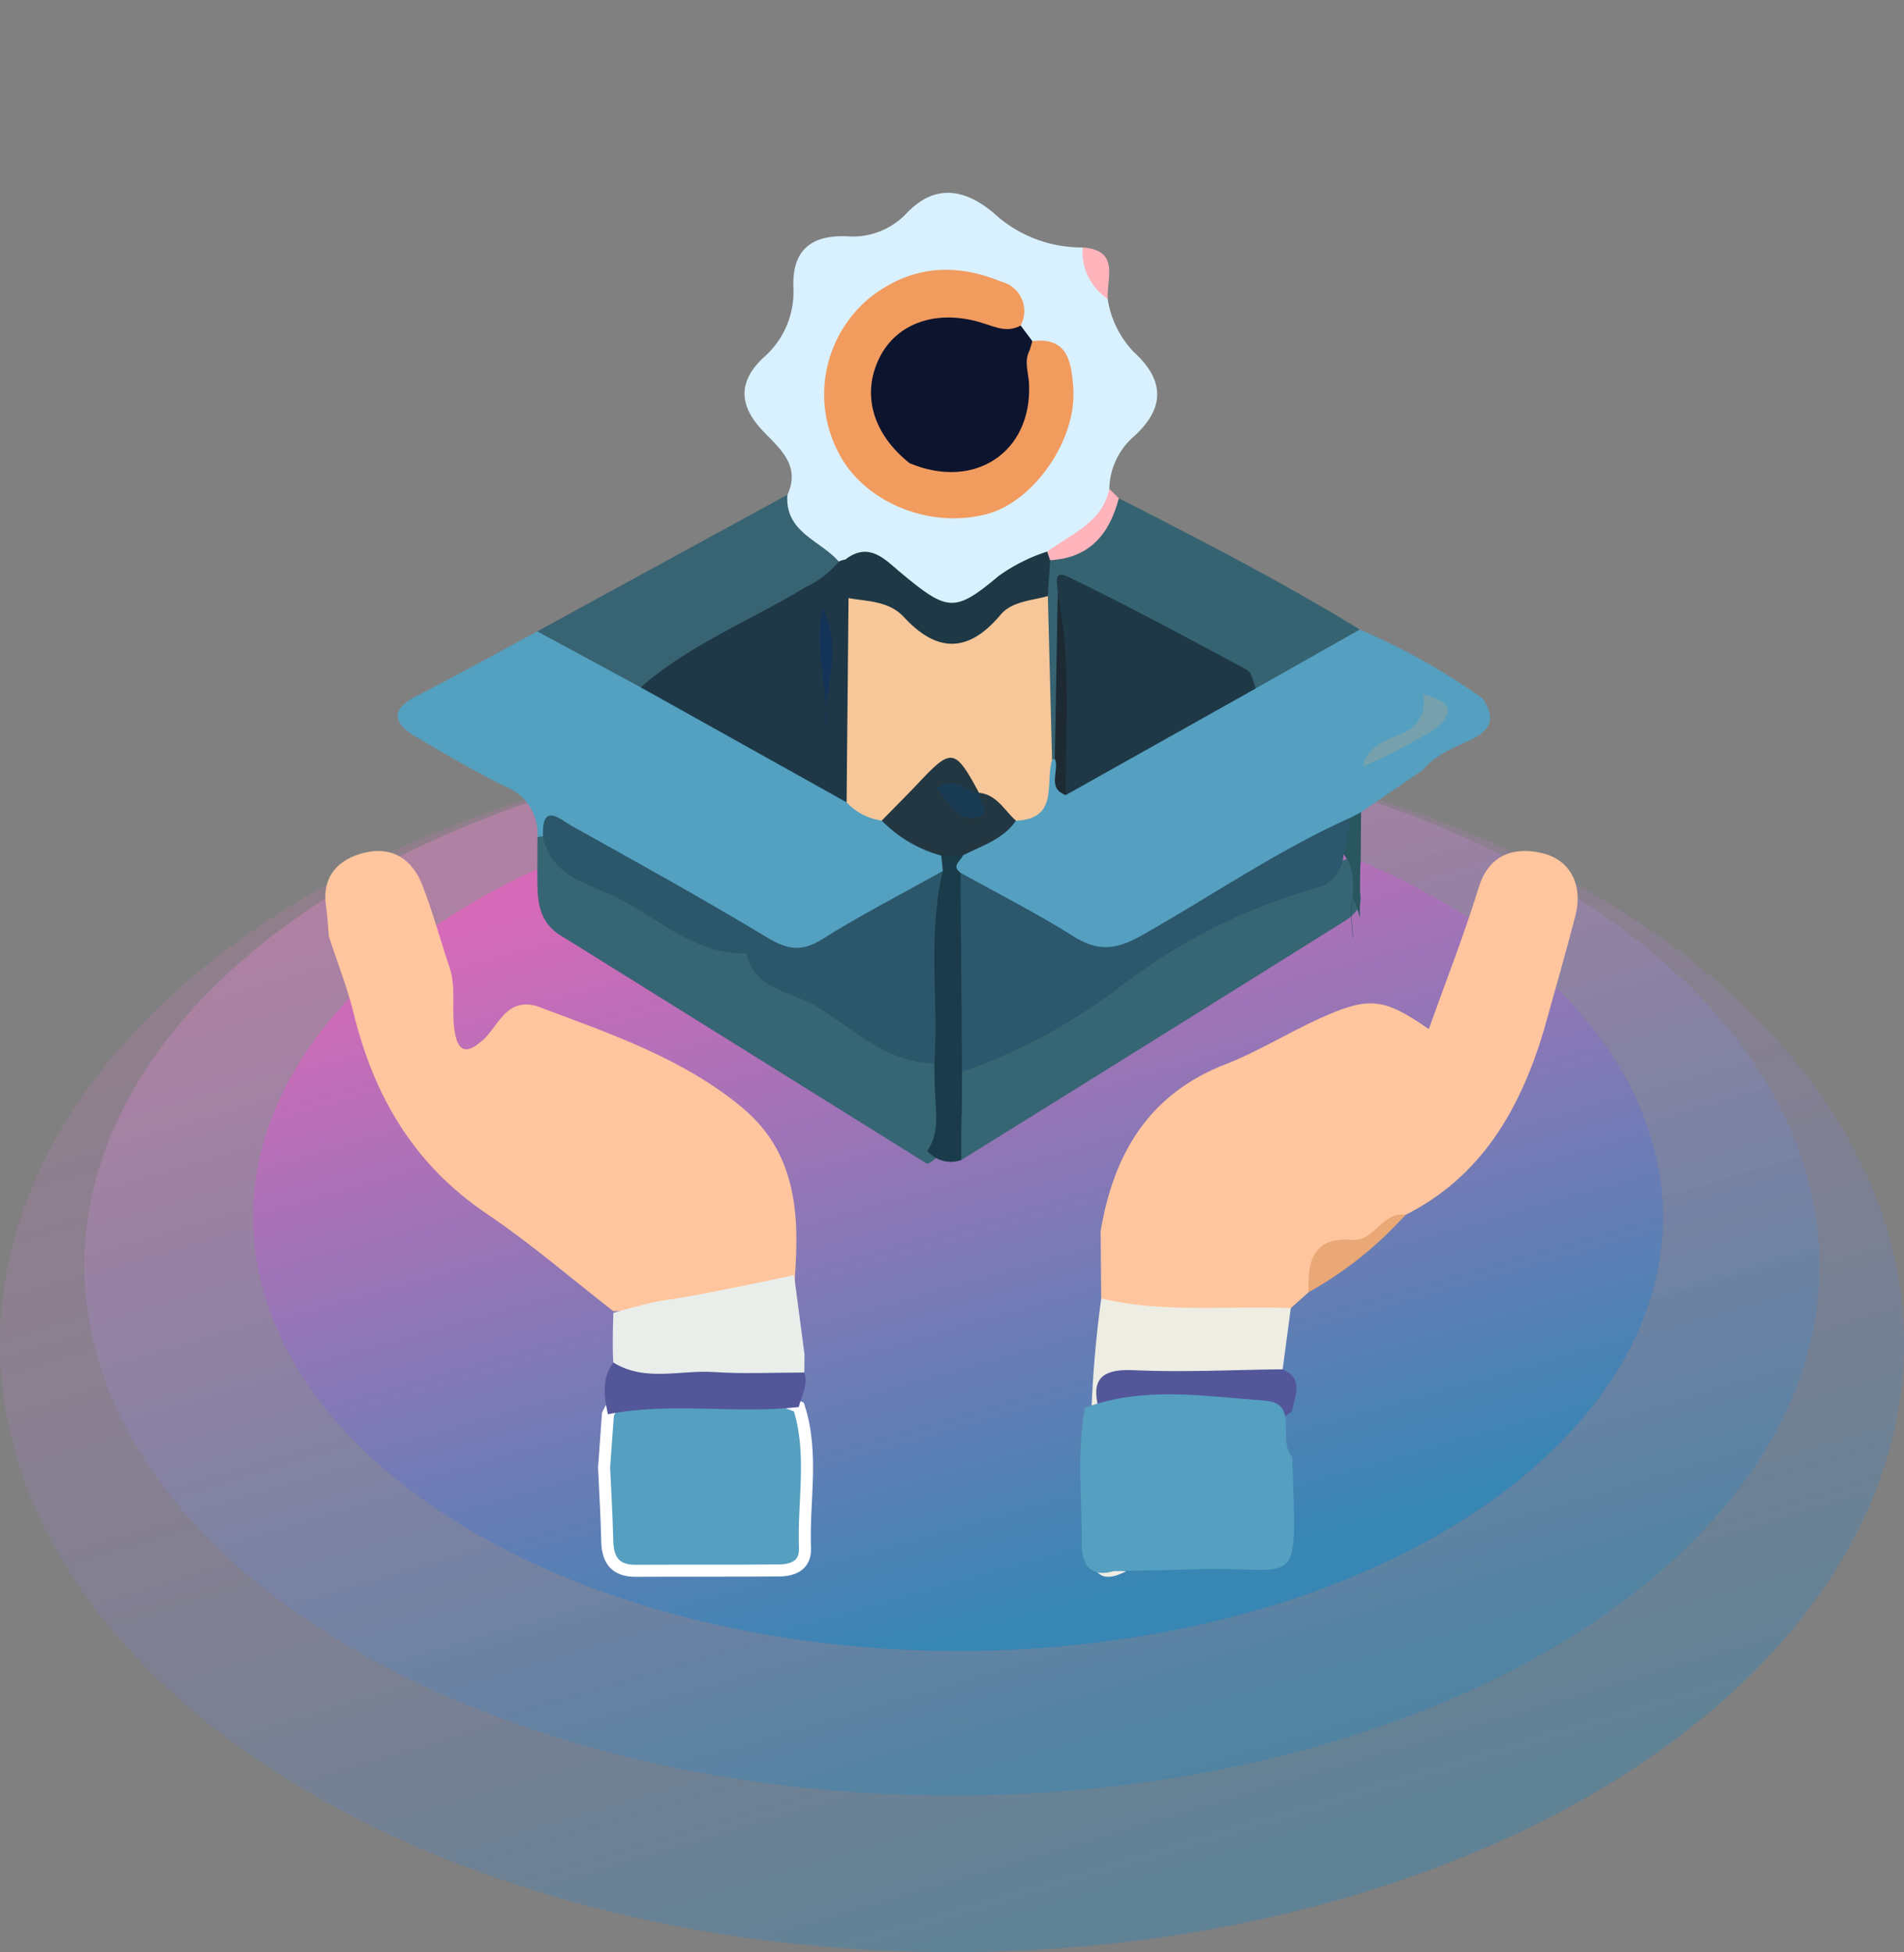 <svg id="Unique-Value" xmlns="http://www.w3.org/2000/svg" xmlns:xlink="http://www.w3.org/1999/xlink" width="158" height="162" viewBox="0 0 158 162">
  <rect x="0" y="0" width="158" height="162" fill="#808080" stroke="none"/>
  <defs>
    <linearGradient id="linear-gradient" x1="0.5" x2="0.881" y2="0.812" gradientUnits="objectBoundingBox">
      <stop offset="0" stop-color="#ff78da" stop-opacity="0.439"/>
      <stop offset="1" stop-color="#1488cb"/>
    </linearGradient>
    <linearGradient id="linear-gradient-2" x1="0.5" x2="0.881" y2="0.812" gradientUnits="objectBoundingBox">
      <stop offset="0" stop-color="#f886d9"/>
      <stop offset="1" stop-color="#1488cb"/>
    </linearGradient>
    <linearGradient id="linear-gradient-3" x1="0.5" x2="0.881" y2="0.812" gradientUnits="objectBoundingBox">
      <stop offset="0" stop-color="#fe5fd2"/>
      <stop offset="1" stop-color="#1488cb"/>
    </linearGradient>
  </defs>
  <g id="Rectangle_21289" data-name="Rectangle 21289" transform="translate(5)" fill="none" stroke="#707070" stroke-width="1" opacity="0">
    <rect width="147" height="147" stroke="none"/>
    <rect x="0.5" y="0.5" width="146" height="146" fill="none"/>
  </g>
  <g id="Group_82055" data-name="Group 82055" transform="translate(-400 -3106.996)" opacity="0.68">
    <ellipse id="Ellipse_21" data-name="Ellipse 21" cx="79" cy="50.5" rx="79" ry="50.5" transform="translate(400 3167.996)" opacity="0.43" fill="url(#linear-gradient)"/>
    <ellipse id="Ellipse_22" data-name="Ellipse 22" cx="72" cy="44" rx="72" ry="44" transform="translate(407 3167.996)" opacity="0.46" fill="url(#linear-gradient-2)"/>
    <ellipse id="Ellipse_23" data-name="Ellipse 23" cx="58.5" cy="36" rx="58.5" ry="36" transform="translate(421 3171.996)" fill="url(#linear-gradient-3)"/>
  </g>
  <g id="Group_81516" data-name="Group 81516" transform="translate(539.142 -125.033)">
    <path id="Path_86702" data-name="Path 86702" d="M-422.933,286.781c1.069-6.413,3.975-11.387,10.383-13.874,2.669-1.036,5.134-2.583,7.749-3.772,4.141-1.884,5.35-1.742,9.1.863,1.413-3.958,2.936-7.82,4.154-11.775.9-2.919,3.2-3.354,5.359-2.8,2.272.578,3.294,2.684,2.659,5.147-.833,3.23-1.767,6.434-2.657,9.649-1.967,6.46-5.133,12.015-11.451,15.2-2.342,2.568-6.756,2.542-8.047,6.426l-1.471,1.313c-5.059,2.21-10.149,1.205-15.23.107-.313-.068-.376-.575-.5-.907Q-422.909,289.566-422.933,286.781Z" transform="translate(-24.877 -59.568)" fill="#ffc59e"/>
    <path id="Path_86703" data-name="Path 86703" d="M-511.851,262.167c-.075-.837-.113-1.68-.233-2.511-.364-2.515,1.018-3.909,3.186-4.446,2.294-.568,3.99.554,4.817,2.716.812,2.123,1.43,4.32,2.133,6.484.737,1.82.237,3.758.534,5.623s1.112,1.837,2.311.737l-.038.059c1.367-1.186,1.945-3.6,4.518-2.9,5.977,2.254,12.1,4.289,17.091,8.45,4.816,4.015,4.751,9.612,4.26,15.2-.143,1.622-1.57,1.533-2.778,1.546q-6.1.068-12.2.126c-3.489-2.708-6.844-5.613-10.5-8.078-6-4.048-9.339-9.7-11.028-16.561C-510.307,266.421-511.148,264.311-511.851,262.167Z" transform="translate(0 -59.417)" fill="#ffc59e"/>
    <path id="Path_86704" data-name="Path 86704" d="M-480.068,323.56l.32-4.421c.265-.548.606-1.146,1.212-1.217,4.907-.568,9.838-1.5,14.632.621,1.244,3.856.354,7.807.506,11.711.055,1.414-.975,1.84-2.151,1.85-3.963.038-7.926.007-11.889.029-1.69.01-2.331-.878-2.367-2.467C-479.852,327.631-479.976,325.6-480.068,323.56Z" transform="translate(-8.944 -76.751)" fill="#559fc0" stroke="#fff" stroke-width="1"/>
    <path id="Path_86706" data-name="Path 86706" d="M-424.546,317.032c-.061,3.291-.075,6.585-.2,9.874-.068,1.734.944,2.237,2.358,2.446-2.5,1.278-2.87-.342-2.9-2.215-.054-3.229,0-6.458-.027-9.688a96.953,96.953,0,0,1,.861-10.736c5.2,1.225,10.485.592,15.731.8l-.679,5.078c-3.051,2.148-6.511.786-9.773,1.1-1.93.186-3.944-.068-4.661,2.381A11.532,11.532,0,0,1-424.546,317.032Z" transform="translate(-23.303 -73.929)" fill="#eeede3"/>
    <path id="Path_86707" data-name="Path 86707" d="M-479.009,312.83c-.105-1.182,0-4.121,0-4.121s3.13-.906,4.238-1.044c2.685-.335,10.757-2.089,10.757-2.089l.869,6.582s-.012,1-.018,1.5c-4.715,1.95-9.554,1.061-14.364.585A1.9,1.9,0,0,1-479.009,312.83Z" transform="translate(-9.236 -74.732)" fill="#eaeeea"/>
    <path id="Path_86708" data-name="Path 86708" d="M-423.129,318.493c-.759-2.49-.214-3.7,2.762-3.557,4.121.193,8.261-.029,12.393-.074,1.837.8.991,2.217.788,3.483-1.629,1.387-3.388.184-5.061.167C-415.874,318.475-419.5,318.909-423.129,318.493Z" transform="translate(-24.737 -76.202)" fill="#53579a"/>
    <path id="Path_86709" data-name="Path 86709" d="M-479.282,313.931c2.645,1.633,5.558.6,8.341.788,2.491.17,5,.04,7.5.042.362,1.035-.245,1.918-.45,2.864-5.266.6-10.593-.442-15.843.6C-480.041,316.743-480.289,315.272-479.282,313.931Z" transform="translate(-8.962 -75.833)" fill="#53579a"/>
    <path id="Path_86712" data-name="Path 86712" d="M-399.015,303.505c-.074-2.533.332-4.627,3.654-4.353,1.824.151,2.46-2.362,4.392-2.073A31.105,31.105,0,0,1-399.015,303.505Z" transform="translate(-31.545 -71.236)" fill="#eaa876"/>
    <path id="Path_86713" data-name="Path 86713" d="M-455.392,250.076q-15.225-9.491-30.453-18.977c-1.964-1.222-1.9-3.181-1.907-5.094-.017-6.838,0,3.765.011-3.072a.942.942,0,0,1,.97.162,47.813,47.813,0,0,0,15.519,8.553c1.83.65,2.727,2.219,4.286,3.1,3.832,2.165,7.616,4.412,11.564,6.363a2.517,2.517,0,0,1,1.393,1.546c.66,7.3.234-2.842.234,4.455A2.856,2.856,0,0,1-455.392,250.076Z" transform="translate(-6.799 -28.458)" fill="#366574"/>
    <path id="Path_86714" data-name="Path 86714" d="M-406.335,228.362c.341,1.338-.584,2.028-1.482,2.59q-15.778,9.872-31.592,19.686a3.875,3.875,0,0,1-1.057-2.953c.066-7.281-.314,3.967.194-3.3a2.7,2.7,0,0,1,1.691-2.159c7.2-2,12.148-7.85,18.734-10.883,4.323-1.991,8.424-4.476,13.024-5.856.433,5.84.061-6.846.206-1.007C-406.586,225.772-406.9,227.1-406.335,228.362Z" transform="translate(-19.967 -29.342)" fill="#366573"/>
    <path id="Path_86715" data-name="Path 86715" d="M-491.766,216.292a1.373,1.373,0,0,1-.455.064,4.2,4.2,0,0,0-2.655-4.17c-2.566-1.259-5.044-2.707-7.5-4.176-1.771-1.059-2.107-2.184.072-3.308,3.382-1.744,6.712-3.589,10.065-5.391,3.791-.389,5.851,3,8.966,4.093,5.789,2.849,11.326,6.148,16.853,9.461,1,.615,2.074,1.084,3.091,1.665,1.565,1.3,3.652,1.8,5.09,3.3a1.954,1.954,0,0,1,.031,1.522c-3.219,3.135-7.4,4.693-11.257,6.771-1.38.744-2.765.058-4.059-.658-4.9-2.714-9.736-5.541-14.6-8.313C-489.271,216.505-490.335,215.67-491.766,216.292Z" transform="translate(-2.32 -21.881)" fill="#53a0c0"/>
    <path id="Path_86716" data-name="Path 86716" d="M-401.008,210.776l-5.112,3.486c-.389.356-.583.883-1.033,1.188-5.609,3.223-11.157,6.55-16.761,9.784a5.771,5.771,0,0,1-6.693-.084c-2.9-1.905-6.214-3.128-8.983-5.272-.84-.772-.632-1.548-.007-2.324,1.522-1.028,3.1-1.982,4.551-3.117,2.32-.68,1.79-3.066,2.724-4.572a1.094,1.094,0,0,1,.874-.2c1.01.354.221,1.9,1.417,2.117,4.9-2.884,9.8-5.735,14.763-8.475,3.01-1.41,5.62-3.689,9.049-4.191a54.426,54.426,0,0,1,10.17,5.7c1.013,1.45.871,2.549-.844,3.381C-398.349,208.9-399.926,209.456-401.008,210.776Z" transform="translate(-20.077 -21.834)" fill="#559fc0"/>
    <path id="Path_86717" data-name="Path 86717" d="M-460.346,173.912c1.108-2.418-.609-3.812-1.99-5.251-2.046-2.131-2.164-4.14.063-6.194a7.2,7.2,0,0,0,2.42-5.783c-.11-3.093,1.5-4.348,4.454-4.224a6.126,6.126,0,0,0,4.9-1.87c2.423-2.574,4.91-2.025,7.24-.084a10.77,10.77,0,0,0,7.4,2.881c1.329,1.113,1.248,2.916,2.086,4.269a8.122,8.122,0,0,0,2.171,4.41c2.551,2.315,2.6,4.636.037,6.972a5.939,5.939,0,0,0-2.073,4.385c.662,3.909-2.767,4.286-4.949,5.747-.394.276-.875.433-1.236.728-4.311,3.534-8.617,5.16-13.128.268-.558-.605-1.581-.449-2.428-.443a3.862,3.862,0,0,1-1.08-.166C-458.755,178.368-461.559,177.522-460.346,173.912Z" transform="translate(-13.451 -7.818)" fill="#d9f1ff"/>
    <path id="Path_86718" data-name="Path 86718" d="M-428.873,205.612l-.226.1c-1.6-.84-1.38-2.416-1.424-3.8-.1-3.117-.126-6.238.051-9.352a6.1,6.1,0,0,1,.513-3.045c2.4-1.519,5.092-2.716,6.4-5.515,6.766,3.449,13.52,6.924,20,10.893l-8.638,4.884c-4.852-2.689-9.762-5.269-14.692-7.809-1.853-.955-.444.877-.862,1.2.042,2.973.06,5.929.006,8.885C-427.767,203.335-427.629,204.7-428.873,205.612Z" transform="translate(-22.74 -17.621)" fill="#366371"/>
    <path id="Path_86719" data-name="Path 86719" d="M-467,183.6c-.234,3.118,2.738,3.774,4.26,5.544a2.038,2.038,0,0,1-1.344,2.283c-5.095,2.6-9.709,6.086-15.091,8.148l-8.585-4.64Z" transform="translate(-6.8 -17.509)" fill="#386372"/>
    <path id="Path_86720" data-name="Path 86720" d="M-440.2,224.957c-.167.464-.991.835-.2,1.435,1.959,5.494,1.689,11,.124,16.523-.02,8.617-.04-1.3-.06,7.318a2.557,2.557,0,0,1-2.816-.769c1.135-1.637.627-3.5.635-5.256.031-6.842-.026,4.847-.05-2-1.581-5.4-2.122-10.756.7-15.963l-.123-1.279A1.243,1.243,0,0,1-440.2,224.957Z" transform="translate(-19.039 -28.937)" fill="#1a3b4a"/>
    <path id="Path_86723" data-name="Path 86723" d="M-394.518,220.558q.419-.22.838-.438c-.035,8.375-.07.4-.1,8.773-1.422-5.336-.223,5.574-.668.2-.152-1.827.68-3.793-.683-5.471C-396.121,222.362-395.052,221.514-394.518,220.558Z" transform="translate(-32.517 -27.692)" fill="#29565f"/>
    <path id="Path_86726" data-name="Path 86726" d="M-385.873,212.98c.329-1.67,1.913-2.2,3.073-2.687a2.742,2.742,0,0,0,1.886-3.278c2.618.521,2.641,1.76.645,3.073A55.745,55.745,0,0,1-385.873,212.98Z" transform="translate(-40.152 -24.338)" fill="#76a1ac"/>
    <path id="Path_86727" data-name="Path 86727" d="M-423.19,183.7c-.773,2.963-2.416,4.962-5.7,5.14q-.41-.127-.382-.4.031-.314.137-.314c1.985-1.471,4.545-2.371,5.161-5.2Z" transform="translate(-23.109 -17.32)" fill="#ffb4bc"/>
    <path id="Path_86728" data-name="Path 86728" d="M-422.917,159.41A4.7,4.7,0,0,1-425,155.141C-421.863,155.37-423.035,157.7-422.917,159.41Z" transform="translate(-24.3 -9.572)" fill="#ffb4bc"/>
    <path id="Path_86730" data-name="Path 86730" d="M-453.923,225.115c-1.276,5.275-.343,10.647-.7,15.962-4.042-.031-6.779-2.957-9.916-4.8-1.977-1.16-5.033-1.314-5.687-4.328-4.532.13-7.58-3.264-11.351-4.919-2.179-.956-5-1.729-5.525-4.821-.112-2.881,1.475-1.345,2.4-.829,5.442,3.029,10.891,6.051,16.225,9.265,1.656,1,2.844,1.2,4.554.12C-460.687,228.732-457.267,226.983-453.923,225.115Z" transform="translate(-6.98 -27.802)" fill="#2c576b"/>
    <path id="Path_86731" data-name="Path 86731" d="M-406.655,220.727q-.309,1.534-.618,3.066a2.99,2.99,0,0,1-2.366,2.813,48.012,48.012,0,0,0-16.3,8.274,47.61,47.61,0,0,1-12.995,6.959q-.061-8.262-.123-16.523c3.133,1.745,6.341,3.37,9.371,5.278,1.989,1.252,3.493,1.142,5.567-.022C-418.293,227.3-412.777,223.472-406.655,220.727Z" transform="translate(-20.38 -27.862)" fill="#2c576c"/>
    <path id="Path_86732" data-name="Path 86732" d="M-435.856,195.011q.174,6.794.35,13.589c-.593,1.92.594,4.9-2.99,5.043-1.247-.1-2.035-1.026-3-1.646a4.678,4.678,0,0,1-.714-.7c-1.3-2.111-2.493-2.093-3.914-.02-.81,1.18-1.568,2.75-3.519,2.36a4.892,4.892,0,0,1-2.915-1.517c-1.6-2.285-.831-4.873-.858-7.332a52.175,52.175,0,0,1,.209-8.943c1.811-2.7,3.972-1.112,5.5.011,2.706,1.99,4.926,2.469,7.574-.036A3.476,3.476,0,0,1-435.856,195.011Z" transform="translate(-16.332 -20.509)" fill="#f7c799"/>
    <path id="Path_86733" data-name="Path 86733" d="M-458.608,194.259q-.08,8.47-.16,16.941l-17.085-9.542c4.072-3.565,9.116-5.545,13.677-8.31a7.88,7.88,0,0,0,2.758-2.122,1.564,1.564,0,0,1,.537-.169C-457.7,192.031-457.887,193.122-458.608,194.259Z" transform="translate(-10.12 -19.587)" fill="#1e3847"/>
    <path id="Path_86734" data-name="Path 86734" d="M-448.119,219.078c1.065-1.091,2.147-2.166,3.192-3.276,2.6-2.755,2.912-2.7,4.9,1.009-.321.511-1.018.025-1.343.509-.026.04.1.159.263.171.533.041.744-.405,1.038-.722,1.5.14,2.122,1.459,3.089,2.313-1.074,1.566-2.838,2.079-4.408,2.886l-1.79.015A10.95,10.95,0,0,1-448.119,219.078Z" transform="translate(-17.854 -25.949)" fill="#233742"/>
    <path id="Path_86735" data-name="Path 86735" d="M-427.895,194.419c.066-.639-.532-2.117.864-1.442,5.027,2.427,9.944,5.085,14.861,7.732.4.213.48,1,.71,1.527l-15.772,8.852C-428.081,205.556-427.163,199.955-427.895,194.419Z" transform="translate(-23.474 -20.075)" fill="#1e3846"/>
    <path id="Path_86736" data-name="Path 86736" d="M-427.961,195.043c1.144,5.52.645,11.1.663,16.669-1.612-.613-.477-2.05-.906-3.02Q-428.083,201.866-427.961,195.043Z" transform="translate(-23.407 -20.699)" fill="#1d2a33"/>
    <path id="Path_86737" data-name="Path 86737" d="M-437.462,163.634c2.965-.371,3.218,1.756,3.389,3.8.361,4.31-3.242,9.53-7.2,10.56-4.79,1.248-10.22-1.025-12.3-5.148a10.4,10.4,0,0,1,2.744-12.914c3.352-2.564,6.96-2.808,10.8-1.232a2.509,2.509,0,0,1,1.592,3.631c-.873,1.706-2.2.909-3.435.623-3.366-.777-6.091.092-7.258,2.3-1.254,2.375-.563,5.385,1.78,7.713,5.308,1.592,8.5-.56,8.716-5.921a5.309,5.309,0,0,1,.373-2.792A1.682,1.682,0,0,1-437.462,163.634Z" transform="translate(-16.011 -10.291)" fill="#f29b5f"/>
    <path id="Path_86738" data-name="Path 86738" d="M-435.964,165.162l-.225.757c-.956.534-1,1.3-1.037,2.376-.185,5.5-3.368,7.921-8.928,6.991-3.053-2.423-4-5.708-2.506-8.734,1.444-2.936,4.862-4.113,8.687-2.855,1.046.345,1.987.748,3.038.167Z" transform="translate(-17.509 -11.818)" fill="#0d142e"/>
    <path id="Path_86739" data-name="Path 86739" d="M-452.044,194q-.135-1.6-.272-3.2c1.973-1.53,3.3,0,4.6,1.082,3.871,3.214,4.459,3.36,8.108.293a14.518,14.518,0,0,1,4.047-2.041q.12.36.243.719-.093,1.487-.189,2.978c-1.367.379-2.988.433-3.919,1.545-2.673,3.188-5.262,3.171-8.019.2C-448.686,194.233-450.425,194.276-452.044,194Z" transform="translate(-16.683 -19.331)" fill="#1e3846"/>
    <path id="Path_86740" data-name="Path 86740" d="M-454.777,206.823c.371-3.448-1.1-6.769-.2-10.075C-453.289,200.15-454.981,203.581-454.777,206.823Z" transform="translate(-15.859 -21.175)" fill="#143359"/>
    <path id="Path_86741" data-name="Path 86741" d="M-438.313,217.574c.03.706,1.165,1.775-.138,2.031-1.819.357-2.351-1.333-3.391-2.437,1.686-1.113,2.489.352,3.571.447Z" transform="translate(-19.604 -26.753)" fill="#1a3b54"/>
    <path id="Path_86742" data-name="Path 86742" d="M-444.917,176.339c5.794.082,7.938-1.942,7.938-7.788,0-1.708,1.261-1.186,2.027-1.579-.489.924-.091,1.852-.049,2.789C-434.747,175.448-439.53,178.605-444.917,176.339Z" transform="translate(-18.747 -12.871)" fill="#0d142e"/>
    <path id="Path_86743" data-name="Path 86743" d="M-405.977,324.563c.334,11.619.91,9-8.342,9.329-2.16.077-4.322.1-6.484.148-1.912.578-2.657-.607-2.646-2.152.029-3.8-.432-7.619.264-11.406,4.933-1.825,10-.945,15-.586C-405.367,320.1-407.251,323.238-405.977,324.563Z" transform="translate(-25.93 -78.628)" fill="#559fc0"/>
  </g>
</svg>

